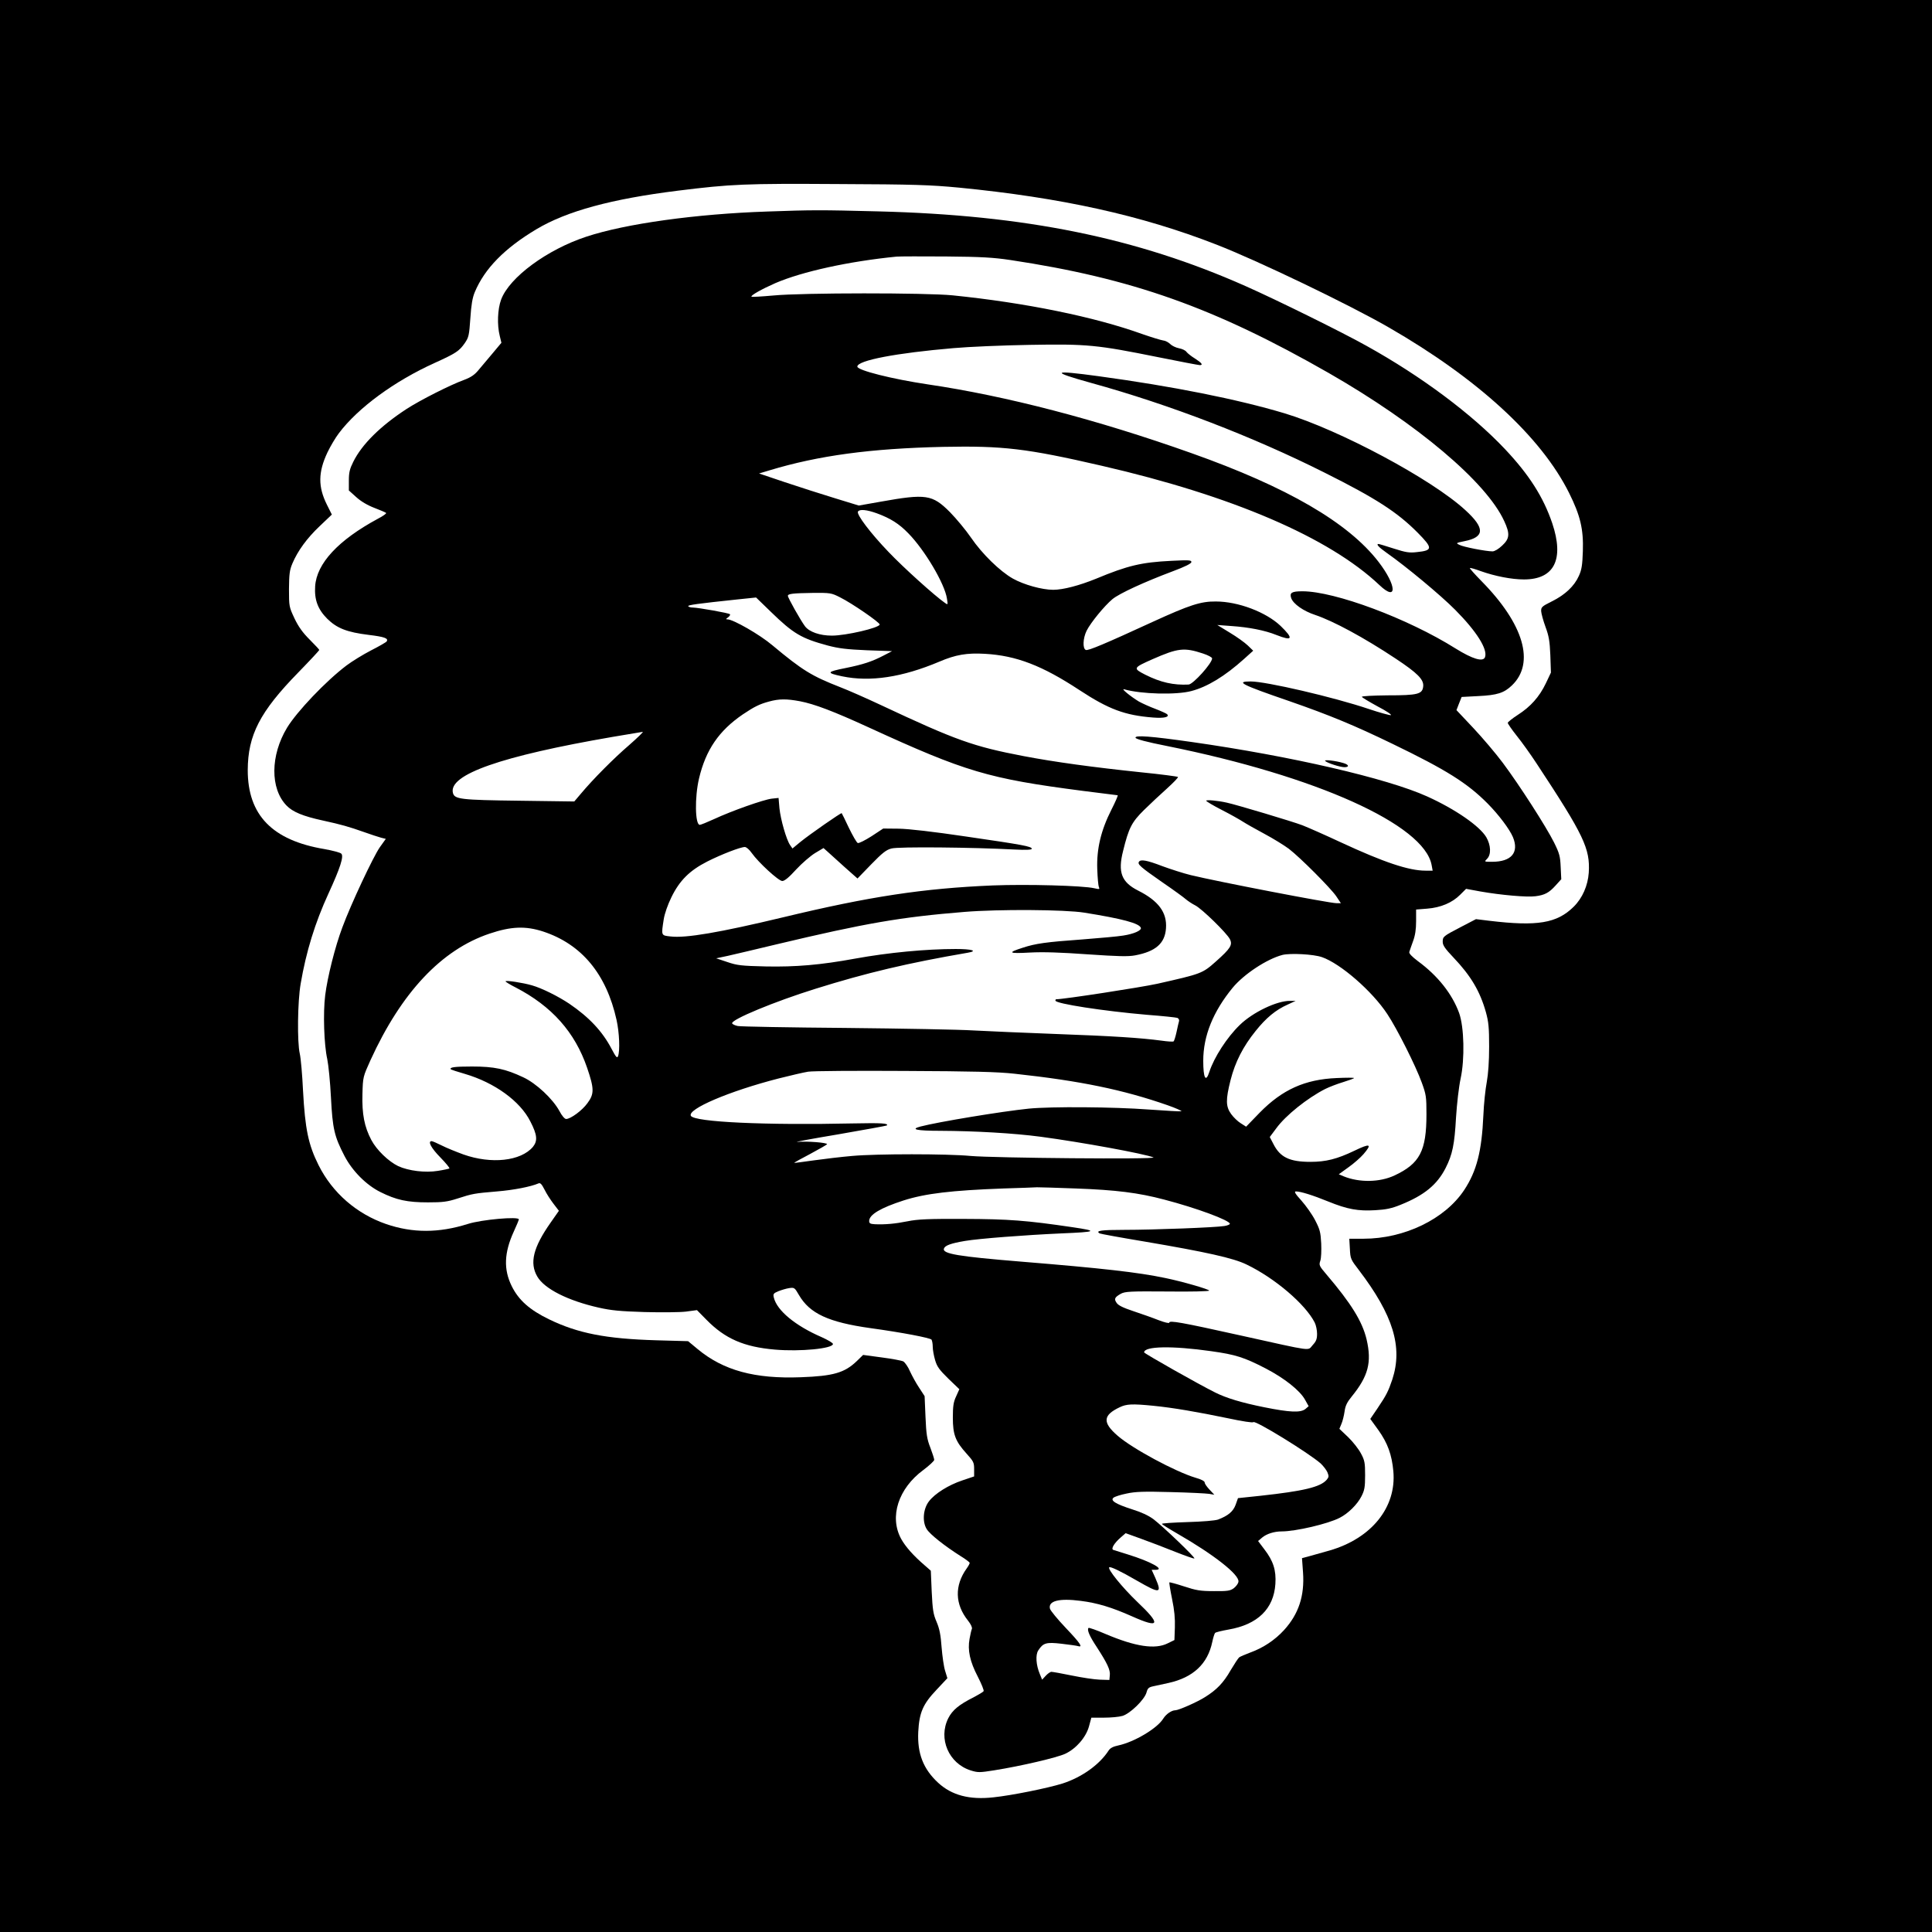 <?xml version="1.0" encoding="UTF-8" standalone="yes"?>
<svg version="1.0" xmlns="http://www.w3.org/2000/svg" width="980pt" height="980pt" viewBox="0 0 1307 1307" preserveAspectRatio="xMidYMid meet">
  <g transform="translate(0,1307) scale(0.1,-0.1)" fill="#000000" stroke="none">
    <path d="M0 6535 l0 -6535 6535 0 6535 0 0 6535 0 6535 -6535 0 -6535 0 0
-6535z m6485 5266 c694 -68 1235 -187 1745 -386 280 -109 900 -407 1165 -560
601 -346 1030 -739 1220 -1120 76 -153 98 -245 93 -394 -3 -93 -8 -126 -27
-167 -30 -68 -93 -128 -182 -172 -68 -34 -74 -39 -73 -67 1 -16 14 -64 29
-105 23 -62 29 -96 33 -192 l4 -118 -34 -72 c-44 -92 -104 -159 -190 -214 -37
-24 -68 -49 -68 -54 0 -6 27 -45 61 -88 34 -42 94 -126 134 -187 321 -487 363
-576 353 -739 -6 -87 -43 -172 -102 -230 -113 -112 -246 -134 -571 -95 l-90
11 -100 -52 c-123 -64 -125 -66 -125 -102 0 -23 16 -46 73 -106 117 -123 179
-227 219 -369 18 -65 22 -103 22 -233 0 -102 -6 -184 -16 -240 -9 -47 -20
-148 -23 -225 -11 -244 -45 -377 -130 -506 -131 -197 -405 -329 -681 -329
l-96 0 4 -69 c3 -66 6 -72 60 -142 233 -306 299 -521 227 -741 -27 -80 -40
-106 -100 -195 l-49 -72 55 -76 c62 -87 91 -166 101 -278 22 -244 -148 -454
-431 -536 -38 -11 -96 -27 -128 -36 l-59 -16 7 -97 c11 -157 -29 -280 -128
-389 -62 -68 -142 -121 -228 -152 -35 -13 -69 -28 -76 -33 -7 -6 -32 -44 -57
-86 -49 -86 -95 -134 -176 -184 -52 -33 -177 -88 -199 -88 -25 0 -63 -26 -82
-57 -41 -66 -196 -158 -304 -181 -34 -7 -55 -18 -65 -34 -62 -96 -182 -182
-314 -224 -100 -31 -341 -80 -466 -93 -162 -18 -282 14 -374 99 -100 93 -141
197 -134 344 7 130 31 187 123 284 l74 79 -15 49 c-9 27 -19 99 -24 159 -6 84
-14 126 -34 173 -23 53 -27 83 -33 204 l-6 142 -41 36 c-76 65 -131 127 -160
180 -81 149 -19 341 151 466 40 30 73 61 73 68 0 8 -12 45 -26 82 -23 58 -28
91 -33 209 l-6 140 -37 57 c-21 31 -48 81 -62 111 -13 31 -34 60 -45 67 -12 6
-77 18 -146 27 l-126 17 -42 -41 c-83 -80 -159 -102 -379 -110 -312 -12 -524
46 -698 190 l-65 54 -215 6 c-341 10 -530 47 -726 142 -130 63 -205 129 -252
224 -56 113 -52 226 14 370 19 41 34 78 34 82 0 21 -251 -1 -345 -31 -197 -62
-373 -62 -552 -1 -200 69 -364 211 -458 399 -69 138 -91 244 -105 504 -5 108
-15 220 -22 250 -18 78 -15 352 6 473 37 217 97 412 188 610 80 174 105 252
87 270 -8 8 -59 21 -114 31 -353 59 -519 230 -519 534 1 237 82 395 342 661
78 80 142 149 142 152 0 3 -29 34 -65 70 -47 47 -76 87 -103 144 -36 77 -37
80 -37 198 1 101 4 128 23 173 36 85 98 171 186 254 l81 77 -33 66 c-61 122
-60 220 3 354 20 42 55 101 78 131 129 171 375 352 650 476 141 64 164 79 202
134 26 38 29 52 37 167 6 91 14 139 30 177 67 160 202 297 418 426 205 122
506 204 955 260 361 45 458 49 1085 45 515 -2 625 -6 815 -24z"/>
    <path d="M5190 11639 c-480 -16 -957 -82 -1223 -170 -265 -87 -521 -275 -577
-426 -24 -65 -28 -171 -9 -246 l11 -46 -61 -73 c-34 -40 -77 -91 -96 -114 -24
-29 -50 -47 -93 -63 -94 -34 -298 -137 -392 -198 -176 -115 -301 -238 -360
-357 -24 -48 -30 -72 -30 -127 l0 -67 50 -45 c32 -29 76 -55 123 -73 39 -15
75 -30 79 -34 4 -3 -20 -21 -55 -39 -269 -145 -415 -303 -425 -457 -6 -91 18
-156 82 -220 65 -64 133 -91 280 -109 107 -13 135 -23 122 -44 -4 -6 -51 -33
-106 -61 -54 -28 -129 -74 -166 -102 -139 -105 -335 -311 -402 -421 -113 -187
-115 -411 -4 -526 42 -44 113 -73 247 -102 124 -27 176 -42 275 -77 47 -17
100 -34 118 -39 l32 -8 -40 -56 c-44 -62 -197 -388 -254 -543 -49 -130 -101
-337 -116 -459 -15 -119 -8 -334 14 -432 8 -39 20 -156 25 -260 11 -212 23
-263 92 -396 53 -101 146 -195 242 -243 108 -54 182 -70 322 -70 101 0 132 4
200 26 102 33 114 35 267 48 112 9 229 32 280 54 13 6 22 -3 42 -42 13 -27 41
-70 61 -96 l36 -47 -56 -80 c-118 -168 -144 -273 -90 -365 48 -83 207 -163
415 -210 84 -19 146 -25 310 -30 113 -3 239 -2 280 3 l75 10 65 -66 c125 -127
252 -183 462 -201 173 -15 393 7 393 38 0 7 -34 27 -76 46 -178 77 -303 180
-324 268 -6 24 -3 29 31 43 20 8 53 18 73 21 35 5 37 3 66 -47 73 -125 199
-184 485 -224 211 -29 405 -66 412 -78 4 -7 8 -28 8 -48 0 -19 7 -60 16 -90
13 -45 29 -66 90 -126 l74 -71 -22 -49 c-18 -38 -22 -67 -22 -143 0 -115 17
-160 93 -244 47 -52 51 -60 51 -105 l0 -49 -80 -27 c-93 -31 -186 -89 -226
-142 -39 -51 -46 -137 -15 -187 22 -36 121 -114 228 -182 35 -21 63 -43 63
-47 0 -5 -9 -22 -20 -37 -84 -117 -80 -243 9 -354 19 -24 29 -46 26 -55 -4 -9
-11 -40 -16 -68 -14 -76 2 -153 56 -256 25 -49 43 -93 39 -98 -3 -5 -33 -23
-67 -41 -100 -50 -144 -87 -172 -142 -69 -138 3 -306 152 -353 49 -15 59 -15
160 1 182 29 425 86 480 112 74 35 140 112 160 185 l16 59 85 0 c47 0 103 5
126 12 52 16 148 109 162 158 8 30 15 36 49 43 22 5 67 15 101 22 166 37 264
129 295 277 6 29 15 57 19 61 4 5 46 15 91 23 197 34 306 140 317 309 6 92
-14 155 -74 233 l-43 57 27 23 c31 26 82 42 133 42 94 0 313 51 392 92 57 29
119 90 147 145 21 41 25 62 25 143 0 84 -3 101 -28 147 -15 29 -54 79 -86 110
l-60 57 14 34 c8 18 17 56 21 83 5 39 17 63 48 101 113 139 137 232 101 387
-29 122 -105 244 -272 440 -49 57 -51 63 -41 92 6 17 8 69 6 117 -4 77 -9 95
-41 157 -20 39 -62 98 -93 133 -42 46 -51 62 -37 62 32 0 115 -26 218 -68 130
-53 203 -66 319 -59 72 4 111 12 172 37 159 64 246 135 304 249 46 91 60 159
70 341 6 94 19 207 31 263 29 133 24 349 -10 444 -47 129 -144 252 -279 351
-41 31 -61 52 -58 62 2 8 14 41 25 72 15 40 21 81 21 136 l0 79 75 6 c91 7
170 40 224 95 l39 39 98 -18 c136 -24 315 -40 372 -32 62 8 91 23 136 73 l38
42 -4 82 c-3 73 -8 92 -45 167 -53 106 -234 388 -347 539 -47 63 -137 169
-199 235 l-114 121 17 44 18 45 113 6 c127 6 174 21 227 72 158 151 81 415
-206 706 -45 46 -81 86 -78 88 2 3 36 -7 74 -21 96 -34 208 -56 292 -56 205 0
273 136 191 380 -60 177 -156 328 -320 502 -225 238 -565 492 -936 698 -162
91 -612 313 -820 405 -737 327 -1489 480 -2485 505 -393 10 -440 10 -750 -1z
m1645 -328 c823 -124 1379 -321 2155 -765 598 -343 1065 -737 1186 -1001 40
-86 37 -119 -14 -166 -24 -23 -51 -39 -65 -39 -44 0 -199 30 -224 44 -25 12
-24 13 34 25 138 27 140 88 6 210 -228 210 -852 543 -1223 655 -321 96 -759
183 -1258 251 -316 43 -329 32 -52 -45 533 -147 1096 -364 1580 -607 348 -174
493 -268 630 -406 104 -105 104 -121 -5 -132 -51 -6 -75 -2 -156 24 -53 17
-99 31 -103 31 -19 0 1 -22 55 -60 130 -91 365 -286 464 -386 144 -145 221
-267 201 -320 -13 -34 -85 -12 -199 59 -323 203 -817 387 -1036 387 -73 0 -88
-10 -76 -46 14 -40 83 -88 162 -114 122 -41 327 -151 544 -295 148 -98 192
-142 187 -188 -5 -53 -36 -61 -240 -61 -99 -1 -177 -5 -175 -10 2 -5 50 -34
107 -65 58 -30 98 -57 89 -59 -9 -1 -76 17 -150 42 -237 80 -694 186 -798 186
-105 0 -65 -21 261 -133 276 -96 442 -165 698 -289 364 -176 506 -265 644
-404 76 -77 148 -173 171 -227 43 -104 -10 -167 -141 -167 -54 0 -54 0 -34 20
29 29 26 92 -5 146 -45 76 -210 190 -400 276 -272 123 -923 273 -1590 368
-281 40 -389 48 -383 29 3 -9 72 -28 214 -56 1009 -203 1739 -532 1789 -805
l7 -38 -48 0 c-114 0 -283 57 -574 192 -107 50 -223 101 -259 115 -65 25 -446
139 -511 153 -62 14 -140 21 -140 13 0 -4 48 -33 107 -63 59 -30 122 -66 142
-79 20 -13 85 -50 145 -82 60 -32 134 -78 165 -101 78 -60 281 -264 320 -320
l32 -48 -30 0 c-48 0 -805 146 -986 190 -49 12 -136 40 -193 61 -104 40 -146
47 -157 29 -11 -17 11 -36 156 -137 76 -52 149 -105 162 -117 13 -11 41 -30
63 -41 45 -23 212 -186 234 -228 20 -39 5 -63 -95 -152 -91 -81 -98 -83 -395
-150 -114 -25 -633 -105 -685 -105 -3 0 -5 -4 -5 -9 0 -21 328 -71 618 -96
106 -8 199 -18 207 -21 9 -4 14 -14 11 -23 -3 -9 -10 -42 -17 -74 -7 -32 -16
-60 -20 -62 -4 -3 -40 -1 -81 5 -143 19 -328 31 -713 45 -214 8 -466 19 -559
24 -92 6 -482 13 -865 17 -383 3 -711 9 -730 13 -19 4 -36 12 -38 18 -9 25
288 148 564 234 345 108 624 174 1031 244 69 12 28 25 -82 25 -201 0 -456 -24
-681 -65 -234 -43 -402 -57 -604 -53 -166 4 -194 7 -261 30 l-75 25 80 17 c44
10 193 45 330 78 601 143 838 184 1270 219 232 19 680 16 810 -5 257 -41 373
-72 383 -103 5 -18 -48 -41 -119 -52 -35 -6 -158 -17 -274 -26 -251 -18 -319
-28 -405 -56 -107 -34 -98 -41 46 -33 92 5 210 1 392 -12 206 -14 273 -16 321
-7 139 26 202 81 209 183 8 107 -51 186 -188 255 -113 57 -139 124 -102 269
38 155 58 194 141 276 42 41 112 107 156 146 44 40 77 74 74 78 -3 3 -114 18
-245 31 -334 35 -589 70 -799 110 -340 65 -456 106 -965 345 -96 45 -220 100
-275 121 -194 76 -255 113 -460 284 -85 72 -265 175 -303 175 -13 0 -12 3 4
14 10 8 16 17 12 21 -8 8 -211 44 -250 45 -15 0 -29 4 -32 9 -5 8 60 17 334
46 l125 13 100 -97 c152 -148 207 -180 385 -228 76 -20 129 -26 265 -32 l170
-6 -60 -31 c-75 -39 -135 -59 -253 -83 -131 -26 -134 -33 -26 -56 190 -40 408
-7 659 99 110 47 186 60 308 53 213 -12 388 -80 639 -245 198 -130 307 -171
498 -186 75 -6 115 3 95 23 -6 5 -41 21 -80 36 -38 14 -88 37 -110 49 -56 34
-125 90 -100 83 115 -33 353 -39 454 -12 108 28 227 100 358 218 l61 55 -36
35 c-21 20 -75 59 -122 87 l-85 52 95 -7 c118 -8 227 -29 306 -61 109 -43 117
-25 27 62 -98 93 -286 165 -438 165 -102 1 -178 -24 -425 -137 -326 -150 -438
-197 -454 -191 -23 9 -20 79 5 130 28 56 122 170 175 214 48 39 213 115 407
188 86 32 127 53 127 63 0 13 -18 14 -136 8 -203 -10 -295 -32 -509 -121 -113
-46 -223 -75 -290 -75 -75 0 -198 34 -273 76 -88 50 -208 167 -283 277 -35 51
-99 128 -143 173 -119 119 -161 125 -469 70 l-147 -26 -163 50 c-89 27 -241
76 -337 108 l-175 59 70 21 c334 101 685 148 1175 159 405 8 563 -10 1074
-128 882 -203 1538 -485 1878 -807 122 -116 118 -4 -6 157 -205 266 -618 506
-1267 736 -636 226 -1253 387 -1784 465 -241 36 -475 95 -475 120 0 42 264 92
651 125 101 9 333 19 514 22 391 7 457 0 869 -83 148 -30 275 -54 283 -54 24
0 13 15 -32 44 -25 15 -51 36 -58 45 -6 10 -29 21 -51 25 -21 4 -48 17 -60 29
-12 12 -34 23 -48 24 -14 2 -77 21 -140 43 -325 117 -791 212 -1283 262 -180
18 -1017 18 -1213 -1 -79 -7 -146 -11 -148 -8 -8 8 71 52 162 92 182 78 496
147 819 179 22 2 173 2 335 1 238 -2 322 -7 435 -24z m-902 -1714 c92 -34 149
-70 212 -135 111 -113 246 -341 261 -441 7 -43 7 -44 -13 -30 -69 48 -280 238
-381 344 -123 128 -219 255 -208 274 11 18 60 13 129 -12z m-250 -568 c79 -39
271 -171 268 -184 -4 -23 -229 -75 -323 -75 -82 0 -153 25 -182 63 -30 40
-116 193 -116 206 0 14 32 18 168 20 119 1 126 0 185 -30z m2455 -380 c34 -11
62 -26 62 -33 0 -33 -128 -175 -159 -177 -102 -5 -189 14 -294 67 -84 43 -82
46 51 105 171 75 213 80 340 38z m-2726 -323 c98 -19 225 -67 465 -177 656
-301 808 -346 1446 -429 127 -16 234 -30 238 -30 4 0 -15 -44 -42 -97 -71
-140 -101 -266 -96 -403 2 -58 7 -112 11 -122 7 -14 3 -15 -31 -7 -77 18 -457
28 -687 19 -473 -20 -834 -75 -1416 -215 -434 -104 -662 -143 -765 -130 -63 7
-62 5 -45 115 6 39 27 99 52 150 55 113 123 181 243 242 95 48 224 98 254 98
10 0 31 -18 46 -40 45 -64 182 -190 207 -190 16 0 46 25 94 78 39 42 97 92
128 111 l57 34 27 -24 c15 -14 67 -60 115 -104 l88 -78 93 96 c75 77 101 98
137 107 44 13 553 8 832 -7 79 -4 117 -2 117 5 0 16 -60 27 -445 83 -223 33
-388 52 -455 53 l-105 1 -79 -52 c-44 -28 -86 -49 -93 -46 -8 3 -34 49 -60
102 -25 53 -47 98 -49 100 -4 4 -216 -143 -281 -196 l-52 -43 -16 23 c-25 36
-64 172 -72 249 l-6 70 -47 -5 c-56 -7 -271 -83 -389 -138 -46 -21 -90 -39
-97 -39 -32 0 -35 187 -5 314 46 194 135 323 296 433 79 53 114 70 177 87 69
19 119 19 210 2z m-1154 -295 c-105 -90 -247 -233 -328 -330 l-45 -53 -370 5
c-401 5 -440 10 -451 53 -31 124 326 249 1081 379 105 18 196 33 203 34 7 1
-34 -39 -90 -88z m-583 -1263 c260 -86 427 -287 496 -598 19 -86 24 -209 10
-245 -6 -16 -14 -7 -44 50 -62 118 -151 213 -286 305 -75 50 -185 105 -252
124 -62 18 -179 36 -179 27 0 -3 30 -22 68 -41 245 -127 401 -302 484 -544 48
-141 49 -176 2 -239 -35 -49 -114 -107 -144 -107 -10 0 -29 22 -45 53 -45 83
-157 188 -245 229 -121 57 -196 73 -347 73 -118 0 -156 -5 -142 -20 3 -2 45
-16 94 -30 201 -59 374 -184 443 -322 47 -91 50 -131 17 -172 -82 -96 -281
-118 -470 -51 -49 18 -116 45 -147 61 -32 16 -62 29 -68 29 -28 0 -3 -47 59
-110 38 -39 65 -72 61 -75 -4 -2 -39 -10 -78 -16 -85 -14 -198 0 -268 32 -66
32 -146 109 -182 177 -47 89 -64 176 -60 312 3 114 4 116 54 227 210 460 481
748 806 857 146 49 243 53 363 14z m5268 -173 c126 -44 340 -230 442 -385 66
-99 193 -352 233 -463 30 -82 32 -97 32 -215 0 -248 -45 -334 -216 -414 -100
-47 -238 -49 -344 -6 l-33 14 65 47 c37 26 82 66 102 89 60 70 46 75 -62 23
-117 -56 -192 -75 -297 -75 -141 0 -205 31 -250 120 l-25 48 44 59 c63 87 211
205 331 266 28 14 83 35 123 47 39 12 72 24 72 27 0 3 -53 3 -117 0 -215 -9
-368 -78 -521 -234 l-92 -95 -36 23 c-20 12 -49 40 -65 62 -37 51 -38 97 -4
231 31 122 85 227 169 331 71 89 136 143 217 179 l54 25 -37 0 c-88 2 -253
-77 -341 -163 -86 -83 -174 -219 -206 -318 -24 -74 -41 -42 -41 76 0 169 67
333 199 494 77 93 233 195 337 222 54 13 210 5 267 -15z m-2078 -789 c443 -48
733 -108 1034 -213 57 -20 99 -39 93 -41 -6 -2 -105 4 -220 12 -239 18 -660
21 -813 6 -184 -19 -609 -89 -732 -121 -72 -19 -26 -29 136 -29 232 -1 495
-16 676 -40 284 -38 707 -116 764 -140 31 -14 -1084 -4 -1238 10 -157 15 -635
15 -800 0 -71 -6 -188 -20 -260 -30 -71 -10 -130 -18 -132 -17 -1 2 47 29 107
60 60 32 112 62 115 66 6 11 -138 22 -201 16 -27 -2 97 21 276 51 179 31 327
58 329 60 15 15 -36 18 -227 14 -593 -13 -1072 9 -1098 51 -27 45 258 167 593
253 79 20 169 41 200 46 32 5 326 7 653 5 462 -2 628 -6 745 -19z m410 -776
c276 -10 426 -29 600 -75 219 -57 445 -141 445 -164 0 -5 -17 -12 -37 -15 -59
-10 -479 -26 -675 -26 -160 0 -199 -6 -169 -24 4 -3 141 -28 303 -55 418 -71
602 -112 690 -155 192 -92 399 -269 462 -393 9 -18 16 -52 16 -76 0 -36 -6
-51 -30 -77 -36 -39 16 -46 -485 65 -405 90 -485 104 -485 87 0 -6 -33 2 -72
17 -40 16 -117 43 -171 61 -69 23 -102 39 -113 56 -19 27 -13 38 29 62 29 15
62 17 315 15 156 -2 282 1 282 6 0 9 -180 61 -296 85 -186 39 -426 66 -976
111 -427 35 -536 53 -522 89 8 21 48 35 142 51 95 16 407 40 652 51 241 10
252 16 75 42 -312 46 -430 55 -735 56 -239 1 -311 -2 -380 -16 -85 -17 -152
-23 -222 -20 -31 2 -38 6 -38 22 0 43 78 89 233 139 147 47 324 68 677 81 107
3 209 7 225 8 17 0 134 -3 260 -8z m920 -1101 c164 -23 221 -41 368 -117 125
-65 232 -149 266 -212 l24 -43 -22 -19 c-33 -26 -105 -23 -279 12 -154 31
-256 62 -332 100 -111 55 -480 264 -480 271 0 42 188 46 455 8z m-394 -369
c133 -13 301 -42 508 -85 97 -21 167 -31 170 -26 10 16 371 -206 455 -279 18
-17 39 -44 46 -60 11 -27 10 -33 -6 -52 -43 -48 -154 -75 -447 -107 l-152 -16
-16 -45 c-17 -46 -51 -74 -119 -100 -21 -7 -104 -14 -207 -17 -95 -3 -173 -8
-173 -12 0 -3 46 -32 103 -65 249 -143 422 -279 415 -326 -1 -13 -16 -32 -31
-44 -25 -18 -42 -21 -135 -20 -92 0 -120 5 -202 32 -52 17 -96 29 -99 27 -2
-3 6 -53 18 -112 16 -76 21 -133 19 -193 l-3 -85 -45 -22 c-85 -43 -218 -23
-421 63 -60 26 -112 44 -115 41 -12 -12 6 -55 56 -130 71 -110 92 -154 88
-190 l-3 -32 -65 2 c-36 1 -121 14 -189 28 -68 14 -130 25 -138 25 -8 0 -25
-12 -38 -26 l-25 -27 -16 39 c-25 59 -30 129 -10 159 33 51 54 57 157 45 52
-6 102 -13 112 -16 36 -11 14 21 -83 123 -55 58 -103 116 -107 130 -13 53 62
72 208 53 112 -14 211 -44 348 -105 188 -84 198 -56 34 99 -100 96 -202 221
-189 233 7 7 73 -24 189 -91 156 -90 169 -87 123 19 l-25 55 25 0 c70 0 -28
55 -186 104 -47 15 -91 29 -99 31 -17 7 8 48 53 86 l31 27 105 -38 c58 -21
161 -60 230 -88 69 -27 127 -48 130 -45 7 7 -211 215 -276 265 -35 26 -83 48
-147 68 -109 35 -148 59 -124 78 8 7 48 20 88 28 60 13 115 15 299 10 124 -3
241 -9 260 -12 l35 -6 -32 34 c-18 19 -33 40 -33 48 0 10 -23 22 -62 33 -137
41 -427 197 -527 284 -104 90 -100 139 14 193 46 22 83 24 226 10z"/>
    <path d="M8965 7922 c14 -14 101 -42 130 -42 35 0 31 17 -7 28 -52 16 -135 25
-123 14z"/>
  </g>
</svg>